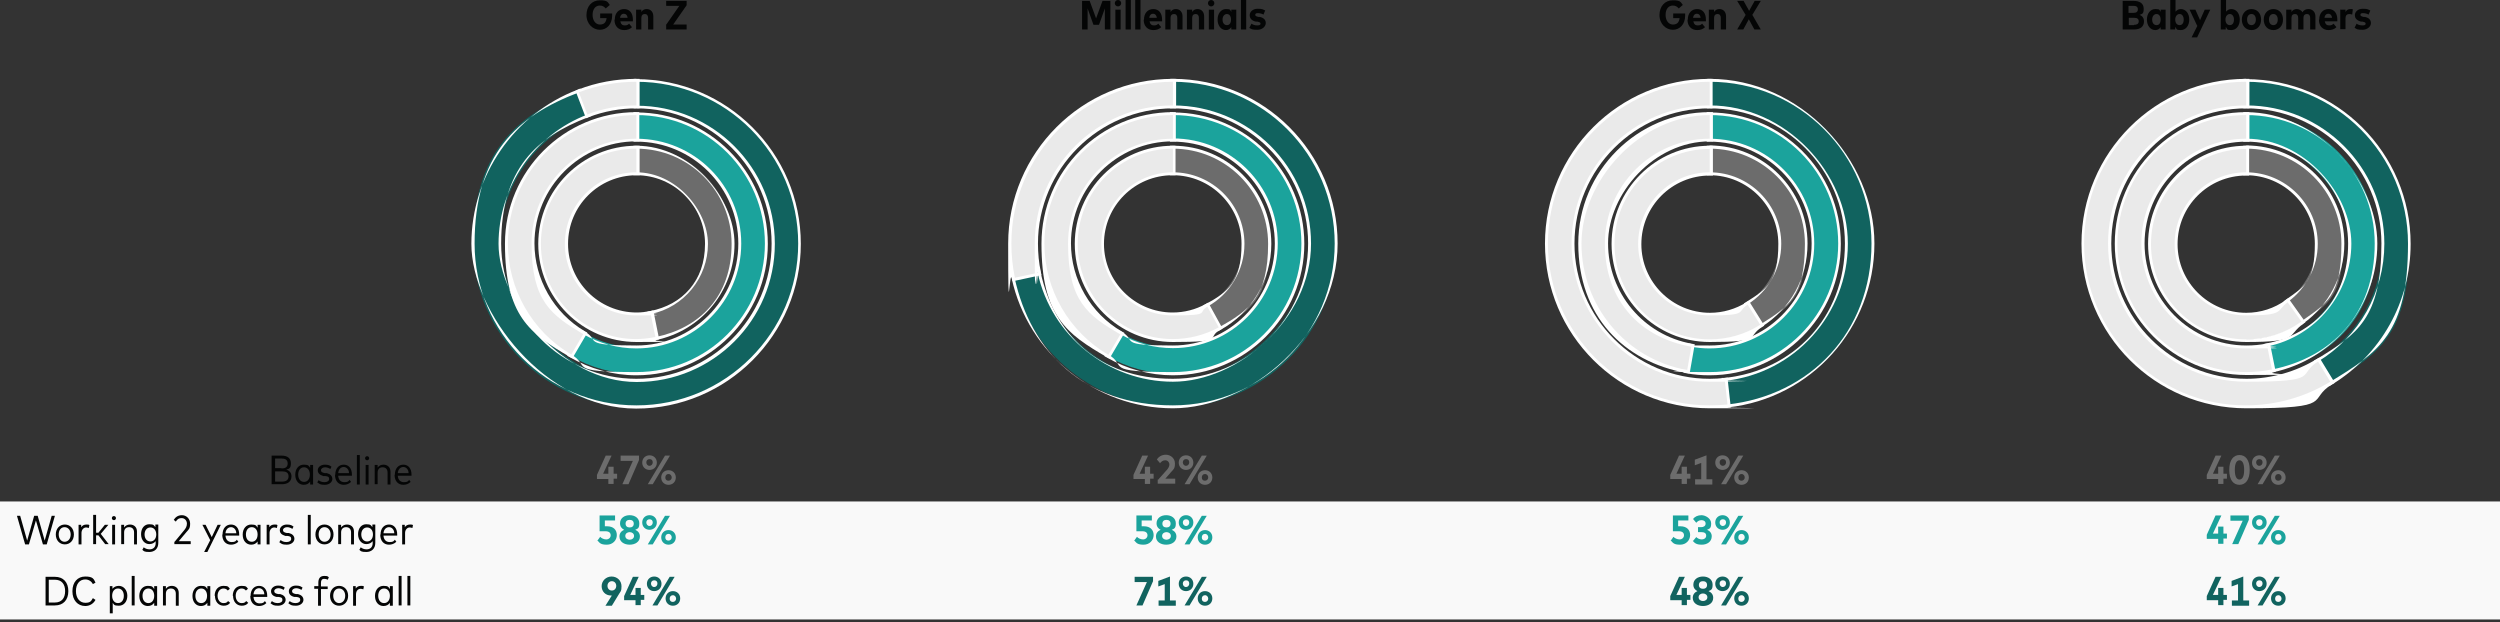 <svg width="856" height="213" viewBox="0 0 856 213" fill="none" xmlns="http://www.w3.org/2000/svg">
<rect x="0" y="0" width="856" height="213" fill="#333333" stroke="none"/>
<g clip-path="url(#clip0_18803_3192)">
<path d="M0 171.7V179.9V191.4V212.1H856V191.4V179.9V171.7H0Z" fill="#F9F9F9"/>
<path d="M200.801 5.2C200.801 2.1 202.701 0.1 205.401 0.1C208.101 0.1 208.001 0.7 208.801 1.7L207.401 2.9C206.901 2.3 206.301 1.9 205.401 1.9C203.901 1.9 202.901 3.1 202.901 5.1C202.901 7.1 204.001 8.4 205.401 8.4C206.801 8.4 207.501 7.7 207.701 6.2H205.501V4.6H209.601V5.3C209.601 8.4 207.701 10.2 205.401 10.2C203.101 10.2 200.801 8.3 200.801 5.1V5.2Z" fill="#040505"/>
<path d="M210.5 6.7C210.5 4.5 211.8 3.1 213.7 3.1C215.6 3.1 216.7 4.5 216.7 6.7C216.7 8.9 216.7 7.1 216.7 7.3H212.4C212.6 8.3 213.1 8.7 213.9 8.7C214.7 8.7 215 8.5 215.4 8.1L216.4 9.3C215.7 10 214.8 10.3 213.7 10.3C211.7 10.3 210.4 8.9 210.4 6.8L210.5 6.7ZM214.9 6.1C214.8 5.2 214.3 4.7 213.6 4.7C212.9 4.7 212.4 5.2 212.3 6.1H214.9Z" fill="#040505"/>
<path d="M217.901 3.3H219.601V4.1C220.001 3.4 220.701 3.1 221.401 3.1C222.801 3.1 223.701 4.1 223.701 5.6V10.1H221.901V6.1C221.901 5.3 221.501 4.8 220.801 4.8C220.101 4.8 219.601 5.2 219.601 6.1V10.1H217.801V3.3H217.901Z" fill="#040505"/>
<path d="M228 8.6L232.6 2H228.1V0.3H235.1V1.8L230.5 8.4H235.1V10.1H228.1V8.6H228Z" fill="#040505"/>
<path d="M370.4 0.3H373.1L375.3 6.3L377.5 0.3H380.2V10.1H378.3V2.9L376.3 8.5H374.4L372.4 2.9V10.1H370.5V0.3H370.4Z" fill="#040505"/>
<path d="M381.701 1.1C381.701 0.5 382.201 0 382.801 0C383.401 0 383.901 0.5 383.901 1.1C383.901 1.7 383.401 2.2 382.801 2.2C382.201 2.2 381.701 1.7 381.701 1.1ZM381.901 3.3H383.701V10.1H381.901V3.3Z" fill="#040505"/>
<path d="M385.4 0H387.2V10.1H385.4V0Z" fill="#040505"/>
<path d="M388.701 0H390.501V10.1H388.701V0Z" fill="#040505"/>
<path d="M391.7 6.7C391.7 4.5 393 3.1 394.9 3.1C396.8 3.1 397.9 4.5 397.9 6.7C397.9 8.9 397.9 7.1 397.9 7.3H393.6C393.8 8.3 394.3 8.7 395.1 8.7C395.9 8.7 396.2 8.5 396.6 8.1L397.6 9.3C396.9 10 396 10.3 394.9 10.3C392.9 10.3 391.6 8.9 391.6 6.8L391.7 6.7ZM396.1 6.1C396 5.2 395.5 4.7 394.8 4.7C394.1 4.7 393.6 5.2 393.5 6.1H396.1Z" fill="#040505"/>
<path d="M399.1 3.3H400.8V4.1C401.2 3.4 401.9 3.1 402.6 3.1C404 3.1 404.9 4.1 404.9 5.6V10.1H403.1V6.1C403.1 5.3 402.7 4.8 402 4.8C401.3 4.8 400.8 5.2 400.8 6.1V10.1H399V3.3H399.1Z" fill="#040505"/>
<path d="M406.5 3.3H408.2V4.1C408.6 3.4 409.3 3.1 410 3.1C411.4 3.1 412.3 4.1 412.3 5.6V10.1H410.5V6.1C410.5 5.3 410.1 4.8 409.4 4.8C408.7 4.8 408.2 5.2 408.2 6.1V10.1H406.4V3.3H406.5Z" fill="#040505"/>
<path d="M413.6 1.1C413.6 0.5 414.1 0 414.7 0C415.3 0 415.8 0.5 415.8 1.1C415.8 1.7 415.3 2.2 414.7 2.2C414.1 2.2 413.6 1.7 413.6 1.1ZM413.9 3.3H415.7V10.1H413.9V3.3Z" fill="#040505"/>
<path d="M416.9 6.7C416.9 4.6 418.1 3.1 419.8 3.1C421.5 3.1 421.2 3.5 421.6 4.1V3.3H423.3V10.1H421.6V9.3C421.2 9.9 420.6 10.3 419.8 10.3C418.1 10.3 416.9 8.8 416.9 6.7ZM420.1 8.6C421 8.6 421.5 7.9 421.5 6.7C421.5 5.5 420.9 4.8 420.1 4.8C419.3 4.8 418.6 5.5 418.6 6.7C418.6 7.9 419.2 8.6 420.1 8.6Z" fill="#040505"/>
<path d="M424.9 0H426.7V10.1H424.9V0Z" fill="#040505"/>
<path d="M427.801 9.5L428.501 8.1C429.001 8.5 429.701 8.7 430.501 8.7C431.301 8.7 431.601 8.5 431.601 8.1C431.601 7.7 431.301 7.6 430.501 7.4H430.001C428.601 7.1 427.901 6.3 427.901 5.2C427.901 4.1 428.901 3 430.601 3C432.301 3 432.301 3.2 433.201 3.6L432.601 5C432.101 4.7 431.401 4.5 430.701 4.5C430.001 4.5 429.801 4.7 429.801 5.1C429.801 5.5 430.201 5.6 430.901 5.8H431.401C432.701 6.1 433.401 6.8 433.401 7.9C433.401 9 432.301 10.2 430.501 10.2C428.701 10.2 428.501 10 427.701 9.5H427.801Z" fill="#040505"/>
<path d="M568.199 5.2C568.199 2.1 570.099 0.1 572.799 0.1C575.499 0.1 575.399 0.7 576.199 1.7L574.799 2.9C574.299 2.3 573.699 1.9 572.799 1.9C571.299 1.9 570.299 3.1 570.299 5.1C570.299 7.1 571.399 8.4 572.799 8.4C574.199 8.4 574.899 7.7 575.099 6.2H572.899V4.6H576.999V5.3C576.999 8.4 575.099 10.2 572.799 10.2C570.499 10.2 568.199 8.3 568.199 5.1V5.2Z" fill="#040505"/>
<path d="M577.899 6.7C577.899 4.5 579.199 3.1 581.099 3.1C582.999 3.1 584.099 4.5 584.099 6.7C584.099 8.9 584.099 7.1 584.099 7.3H579.799C579.999 8.3 580.499 8.7 581.299 8.7C582.099 8.7 582.399 8.5 582.799 8.1L583.799 9.3C583.099 10 582.199 10.3 581.099 10.3C579.099 10.3 577.799 8.9 577.799 6.8L577.899 6.7ZM582.299 6.1C582.199 5.2 581.699 4.7 580.999 4.7C580.299 4.7 579.799 5.2 579.699 6.1H582.299Z" fill="#040505"/>
<path d="M585.2 3.3H586.9V4.1C587.3 3.4 588 3.1 588.7 3.1C590.1 3.1 591 4.1 591 5.6V10.1H589.2V6.1C589.2 5.3 588.8 4.8 588.1 4.8C587.4 4.8 586.9 5.2 586.9 6.1V10.1H585.1V3.3H585.2Z" fill="#040505"/>
<path d="M597.699 5.1L594.799 0.3H596.999L598.899 3.7L600.799 0.3H602.899L599.999 5.1L602.899 10.1H600.699L598.799 6.6L596.899 10.1H594.799L597.699 5.1Z" fill="#040505"/>
<path d="M726.901 0.3H730.501C732.701 0.3 734.001 1.2 734.001 3C734.001 4.8 733.501 4.7 732.601 5.1C733.501 5.4 734.101 6.2 734.101 7.3C734.101 9.1 732.901 10.1 730.601 10.1H726.801V0.3H726.901ZM730.501 4.4C731.401 4.4 732.001 4.1 732.001 3.2C732.001 2.3 731.401 2 730.501 2H728.801V4.4H730.501ZM730.701 8.5C731.601 8.5 732.301 8.2 732.301 7.3C732.301 6.4 731.701 6.1 730.701 6.1H728.901V8.6H730.701V8.5Z" fill="#040505"/>
<path d="M735.102 6.7C735.102 4.6 736.302 3.1 738.002 3.1C739.702 3.1 739.402 3.5 739.802 4.1V3.3H741.502V10.1H739.802V9.3C739.402 9.9 738.802 10.3 738.002 10.3C736.302 10.3 735.102 8.8 735.102 6.7ZM738.402 8.6C739.302 8.6 739.802 7.9 739.802 6.7C739.802 5.5 739.202 4.8 738.402 4.8C737.602 4.8 736.902 5.5 736.902 6.7C736.902 7.9 737.502 8.6 738.402 8.6Z" fill="#040505"/>
<path d="M744.802 9.3V10.1H743.102V0H744.902V4C745.302 3.5 745.902 3.1 746.702 3.1C748.402 3.1 749.602 4.6 749.602 6.7C749.602 8.8 748.402 10.3 746.702 10.3C745.002 10.3 745.302 9.9 744.902 9.3H744.802ZM746.302 8.6C747.202 8.6 747.702 7.9 747.702 6.7C747.702 5.5 747.102 4.8 746.302 4.8C745.502 4.8 744.802 5.5 744.802 6.7C744.802 7.9 745.402 8.6 746.302 8.6Z" fill="#040505"/>
<path d="M752.301 8.8L749.701 3.3H751.701L753.301 6.9L754.901 3.3H756.801L752.301 12.8H750.401L752.401 8.8H752.301Z" fill="#040505"/>
<path d="M762.1 9.3V10.1H760.4V0H762.2V4C762.6 3.5 763.2 3.1 764 3.1C765.7 3.1 766.9 4.6 766.9 6.7C766.9 8.8 765.7 10.3 764 10.3C762.3 10.3 762.6 9.9 762.2 9.3H762.1ZM763.5 8.6C764.4 8.6 764.9 7.9 764.9 6.7C764.9 5.5 764.3 4.8 763.5 4.8C762.7 4.8 762 5.5 762 6.7C762 7.9 762.6 8.6 763.5 8.6Z" fill="#040505"/>
<path d="M767.602 6.7C767.602 4.6 769.002 3.1 770.902 3.1C772.802 3.1 774.202 4.5 774.202 6.7C774.202 8.9 772.802 10.3 770.902 10.3C769.002 10.3 767.602 8.9 767.602 6.7ZM770.902 8.6C771.802 8.6 772.402 7.9 772.402 6.7C772.402 5.5 771.802 4.8 770.902 4.8C770.002 4.8 769.402 5.5 769.402 6.7C769.402 7.9 770.002 8.6 770.902 8.6Z" fill="#040505"/>
<path d="M775.102 6.7C775.102 4.6 776.502 3.1 778.402 3.1C780.302 3.1 781.702 4.5 781.702 6.7C781.702 8.9 780.302 10.3 778.402 10.3C776.502 10.3 775.102 8.9 775.102 6.7ZM778.402 8.6C779.302 8.6 779.902 7.9 779.902 6.7C779.902 5.5 779.302 4.8 778.402 4.8C777.502 4.8 776.902 5.5 776.902 6.7C776.902 7.9 777.502 8.6 778.402 8.6Z" fill="#040505"/>
<path d="M782.901 3.3H784.601V4.1C785.001 3.4 785.701 3.1 786.401 3.1C787.101 3.1 788.001 3.5 788.401 4.2C788.801 3.4 789.601 3.1 790.401 3.1C791.801 3.1 792.801 4.1 792.801 5.6V10.1H791.001V6.1C791.001 5.3 790.601 4.8 789.901 4.8C789.201 4.8 788.701 5.2 788.701 6.1V10.1H786.901V6.1C786.901 5.3 786.501 4.8 785.801 4.8C785.101 4.8 784.601 5.2 784.601 6.1V10.1H782.801V3.3H782.901Z" fill="#040505"/>
<path d="M794.1 6.7C794.1 4.5 795.4 3.1 797.3 3.1C799.2 3.1 800.3 4.5 800.3 6.7C800.3 8.9 800.3 7.1 800.3 7.3H796C796.2 8.3 796.7 8.7 797.5 8.7C798.3 8.7 798.6 8.5 799 8.1L800 9.3C799.3 10 798.4 10.3 797.3 10.3C795.3 10.3 794 8.9 794 6.8L794.1 6.7ZM798.5 6.1C798.4 5.2 797.9 4.7 797.2 4.7C796.5 4.7 796 5.2 795.9 6.1H798.5Z" fill="#040505"/>
<path d="M801.401 3.3H803.101V4.1C803.501 3.4 804.001 3.1 804.801 3.1C805.601 3.1 805.401 3.1 805.601 3.2L805.401 5C805.101 4.9 804.801 4.8 804.401 4.8C803.601 4.8 803.101 5.3 803.101 6.2V10H801.301V3.2L801.401 3.3Z" fill="#040505"/>
<path d="M806.202 9.5L806.902 8.1C807.402 8.5 808.102 8.7 808.902 8.7C809.702 8.7 810.002 8.5 810.002 8.1C810.002 7.7 809.702 7.6 808.902 7.4H808.402C807.002 7 806.302 6.3 806.302 5.2C806.302 4.1 807.302 3 809.002 3C810.702 3 810.702 3.2 811.602 3.6L811.002 5C810.502 4.7 809.802 4.5 809.102 4.5C808.402 4.5 808.202 4.7 808.202 5.1C808.202 5.5 808.602 5.6 809.302 5.8H809.802C811.102 6.1 811.802 6.8 811.802 7.9C811.802 9 810.702 10.2 808.902 10.2C807.102 10.2 806.902 10 806.102 9.4L806.202 9.5Z" fill="#040505"/>
<path d="M93.1 156H96.4C98.3 156 99.6 156.8 99.6 158.6C99.6 160.4 99 160.5 98 160.8C99.1 161.1 99.8 161.9 99.8 163.1C99.8 164.9 98.5 165.8 96.5 165.8H93V156H93.1ZM96.4 160.4C97.6 160.4 98.5 160 98.5 158.7C98.5 157.4 97.6 157 96.4 157H94.2V160.3H96.4V160.4ZM96.6 164.9C97.9 164.9 98.8 164.4 98.8 163.1C98.8 161.8 97.9 161.4 96.6 161.4H94.2V164.9H96.6Z" fill="#040505"/>
<path d="M101.1 162.5C101.1 160.5 102.3 159.1 104 159.1C105.7 159.1 105.7 159.5 106.2 160.2V159.2H107.2V165.9H106.2V164.9C105.7 165.6 105 166 104 166C102.3 166 101.1 164.6 101.1 162.6V162.5ZM104.1 165C105.3 165 106.1 164 106.1 162.5C106.1 161 105.3 160 104.1 160C102.9 160 102.1 161 102.1 162.5C102.1 164 102.9 165 104.1 165Z" fill="#040505"/>
<path d="M108.6 165.2L109.1 164.4C109.5 164.8 110.2 165.1 111.1 165.1C112 165.1 112.7 164.7 112.7 164C112.7 163.3 112.3 163.1 111.4 163H110.7C109.4 162.6 108.8 162 108.8 161C108.8 160 109.8 159.1 111.2 159.1C112.6 159.1 112.9 159.4 113.5 159.8L113.1 160.6C112.7 160.3 112 160 111.3 160C110.6 160 109.9 160.4 109.9 161C109.9 161.6 110.3 161.8 111.2 162H111.9C113.1 162.3 113.8 163 113.8 164C113.8 165 112.8 166 111.2 166C109.6 166 109.4 165.7 108.7 165.2H108.6Z" fill="#040505"/>
<path d="M114.799 162.5C114.799 160.4 115.999 159.1 117.699 159.1C119.399 159.1 120.499 160.4 120.499 162.5C120.499 164.6 120.499 162.8 120.499 162.9H115.799C115.899 164.3 116.699 165.1 117.899 165.1C119.099 165.1 119.299 164.8 119.699 164.3L120.199 165C119.499 165.7 118.599 166 117.699 166C115.899 166 114.699 164.7 114.699 162.6L114.799 162.5ZM119.499 162C119.499 160.8 118.699 159.9 117.699 159.9C116.699 159.9 115.899 160.7 115.799 162H119.499Z" fill="#040505"/>
<path d="M122.199 155.8H123.199V165.9H122.199V155.8Z" fill="#040505"/>
<path d="M125 156.9C125 156.5 125.3 156.2 125.7 156.2C126.1 156.2 126.4 156.5 126.4 156.9C126.4 157.3 126.1 157.6 125.7 157.6C125.3 157.6 125 157.3 125 156.9ZM125.2 159.2H126.2V165.9H125.2V159.2Z" fill="#040505"/>
<path d="M128.301 159.2H129.301V160.1C129.801 159.4 130.501 159.1 131.301 159.1C132.701 159.1 133.701 160 133.701 161.5V165.9H132.701V161.8C132.701 160.7 132.101 160 131.001 160C129.901 160 129.301 160.7 129.301 161.8V165.8H128.301V159.1V159.2Z" fill="#040505"/>
<path d="M135.2 162.5C135.2 160.4 136.4 159.1 138.1 159.1C139.8 159.1 140.9 160.4 140.9 162.5C140.9 164.6 140.9 162.8 140.9 162.9H136.2C136.3 164.3 137.1 165.1 138.3 165.1C139.5 165.1 139.7 164.8 140.1 164.3L140.6 165C139.9 165.7 139 166 138.1 166C136.3 166 135.1 164.7 135.1 162.6L135.2 162.5ZM139.9 162C139.9 160.8 139.1 159.9 138.1 159.9C137.1 159.9 136.3 160.7 136.2 162H139.9Z" fill="#040505"/>
<path d="M5.801 176.6H6.901L9.301 185.1L11.701 176.6H12.901L15.301 185.1L17.701 176.6H18.801L16.001 186.4H14.701L12.301 178.2L9.901 186.4H8.601L5.801 176.6Z" fill="#040505"/>
<path d="M19.102 183C19.102 181 20.402 179.6 22.202 179.6C24.002 179.6 25.302 181 25.302 183C25.302 185 24.002 186.4 22.202 186.4C20.402 186.4 19.102 185 19.102 183ZM22.102 185.5C23.302 185.5 24.202 184.5 24.202 183C24.202 181.5 23.302 180.5 22.102 180.5C20.902 180.5 20.102 181.5 20.102 183C20.102 184.5 21.002 185.5 22.102 185.5Z" fill="#040505"/>
<path d="M26.801 179.7H27.801V180.5C28.201 179.9 28.801 179.6 29.601 179.6C30.401 179.6 30.301 179.6 30.601 179.8L30.401 180.8C30.101 180.7 29.801 180.6 29.501 180.6C28.601 180.6 27.901 181.4 27.901 182.5V186.4H26.901V179.7H26.801Z" fill="#040505"/>
<path d="M31.9 176.3H32.9V182.4H33.7L35.9 179.7H37.1L34.5 182.8L37.2 186.3H36L33.7 183.3H32.9V186.3H31.9V176.2V176.3Z" fill="#040505"/>
<path d="M38.301 177.4C38.301 177 38.601 176.7 39.001 176.7C39.401 176.7 39.701 177 39.701 177.4C39.701 177.8 39.401 178.1 39.001 178.1C38.601 178.1 38.301 177.8 38.301 177.4ZM38.401 179.7H39.401V186.4H38.401V179.7Z" fill="#040505"/>
<path d="M41.5 179.7H42.5V180.6C43 179.9 43.7 179.6 44.5 179.6C45.9 179.6 46.9 180.5 46.9 182V186.4H45.9V182.3C45.9 181.2 45.3 180.5 44.2 180.5C43.1 180.5 42.5 181.2 42.5 182.3V186.3H41.5V179.6V179.7Z" fill="#040505"/>
<path d="M48.801 188.2L49.201 187.4C49.701 187.8 50.401 188.1 51.201 188.1C52.401 188.1 53.301 187.4 53.301 186V185.3C52.801 185.9 52.101 186.3 51.101 186.3C49.601 186.3 48.301 185 48.301 182.9C48.301 180.8 49.501 179.5 51.101 179.5C52.701 179.5 52.701 179.9 53.201 180.5V179.6H54.201V185.9C54.201 187.9 52.901 189 51.101 189C49.301 189 49.201 188.7 48.601 188.1L48.801 188.2ZM51.501 185.4C52.701 185.4 53.501 184.4 53.501 183C53.501 181.6 52.701 180.6 51.501 180.6C50.301 180.6 49.501 181.6 49.501 183C49.501 184.4 50.301 185.4 51.501 185.4Z" fill="#040505"/>
<path d="M59.8 185.5L63.1 181.5C63.6 180.9 64 180.2 64 179.3C64 178.4 63.4 177.4 62.2 177.4C61 177.4 60.6 178 60.2 178.6L59.5 178C60 177.2 60.8 176.4 62.3 176.4C63.8 176.4 65.1 177.6 65.1 179.3C65.1 181 64.6 181.3 63.9 182.1L61.2 185.3H65.3V186.3H59.7V185.5H59.8Z" fill="#040505"/>
<path d="M72.001 185L69.301 179.7H70.401L72.501 183.9L74.501 179.7H75.601L71.001 189H69.901L72.001 184.9V185Z" fill="#040505"/>
<path d="M76.202 183C76.202 180.9 77.402 179.6 79.102 179.6C80.802 179.6 81.902 180.9 81.902 183C81.902 185.1 81.902 183.3 81.902 183.4H77.202C77.302 184.8 78.102 185.6 79.302 185.6C80.502 185.6 80.702 185.3 81.102 184.8L81.602 185.5C80.902 186.2 80.002 186.5 79.102 186.5C77.302 186.5 76.102 185.2 76.102 183.1L76.202 183ZM80.902 182.6C80.902 181.4 80.102 180.5 79.102 180.5C78.102 180.5 77.302 181.3 77.202 182.6H80.902Z" fill="#040505"/>
<path d="M83.102 183C83.102 181 84.302 179.6 86.002 179.6C87.702 179.6 87.702 180 88.202 180.7V179.7H89.202V186.4H88.202V185.4C87.702 186.1 87.002 186.5 86.002 186.5C84.302 186.5 83.102 185.1 83.102 183.1V183ZM86.202 185.5C87.402 185.5 88.202 184.5 88.202 183C88.202 181.5 87.402 180.5 86.202 180.5C85.002 180.5 84.202 181.5 84.202 183C84.202 184.5 85.002 185.5 86.202 185.5Z" fill="#040505"/>
<path d="M91.201 179.7H92.201V180.5C92.601 179.9 93.201 179.6 94.001 179.6C94.801 179.6 94.701 179.6 95.001 179.8L94.801 180.8C94.501 180.7 94.201 180.6 93.901 180.6C93.001 180.6 92.301 181.4 92.301 182.5V186.4H91.301V179.7H91.201Z" fill="#040505"/>
<path d="M95.602 185.7L96.102 184.9C96.502 185.3 97.202 185.6 98.102 185.6C99.002 185.6 99.702 185.2 99.702 184.5C99.702 183.8 99.302 183.6 98.402 183.5H97.702C96.402 183.1 95.802 182.5 95.802 181.5C95.802 180.5 96.802 179.6 98.202 179.6C99.602 179.6 99.902 179.9 100.502 180.3L100.102 181.1C99.702 180.8 99.002 180.5 98.302 180.5C97.602 180.5 96.902 180.9 96.902 181.5C96.902 182.1 97.302 182.3 98.202 182.5H98.902C100.102 182.8 100.802 183.5 100.802 184.5C100.802 185.5 99.802 186.5 98.202 186.5C96.602 186.5 96.402 186.2 95.702 185.7H95.602Z" fill="#040505"/>
<path d="M105.4 176.3H106.4V186.4H105.4V176.3Z" fill="#040505"/>
<path d="M108 183C108 181 109.3 179.6 111.1 179.6C112.9 179.6 114.2 181 114.2 183C114.2 185 112.9 186.4 111.1 186.4C109.3 186.4 108 185 108 183ZM111.1 185.5C112.3 185.5 113.2 184.5 113.2 183C113.2 181.5 112.3 180.5 111.1 180.5C109.9 180.5 109.1 181.5 109.1 183C109.1 184.5 110 185.5 111.1 185.5Z" fill="#040505"/>
<path d="M115.801 179.7H116.801V180.6C117.301 179.9 118.001 179.6 118.801 179.6C120.201 179.6 121.201 180.5 121.201 182V186.4H120.201V182.3C120.201 181.2 119.601 180.5 118.501 180.5C117.401 180.5 116.801 181.2 116.801 182.3V186.3H115.801V179.6V179.7Z" fill="#040505"/>
<path d="M123.102 188.2L123.502 187.4C124.002 187.8 124.702 188.1 125.502 188.1C126.702 188.1 127.602 187.4 127.602 186V185.3C127.102 185.9 126.402 186.3 125.402 186.3C123.902 186.3 122.602 185 122.602 182.9C122.602 180.8 123.802 179.5 125.402 179.5C127.002 179.5 127.002 179.9 127.502 180.5V179.6H128.502V185.9C128.502 187.9 127.202 189 125.402 189C123.602 189 123.502 188.7 122.902 188.1L123.102 188.2ZM125.702 185.4C126.902 185.4 127.702 184.4 127.702 183C127.702 181.6 126.902 180.6 125.702 180.6C124.502 180.6 123.702 181.6 123.702 183C123.702 184.4 124.502 185.4 125.702 185.4Z" fill="#040505"/>
<path d="M130.301 183C130.301 180.9 131.501 179.6 133.201 179.6C134.901 179.6 136.001 180.9 136.001 183C136.001 185.1 136.001 183.3 136.001 183.4H131.301C131.401 184.8 132.201 185.6 133.401 185.6C134.601 185.6 134.801 185.3 135.201 184.8L135.701 185.5C135.001 186.2 134.101 186.5 133.201 186.5C131.401 186.5 130.201 185.2 130.201 183.1L130.301 183ZM135.001 182.6C135.001 181.4 134.201 180.5 133.201 180.5C132.201 180.5 131.401 181.3 131.301 182.6H135.001Z" fill="#040505"/>
<path d="M137.602 179.7H138.602V180.5C139.002 179.9 139.602 179.6 140.402 179.6C141.202 179.6 141.102 179.6 141.402 179.8L141.202 180.8C140.902 180.7 140.602 180.6 140.302 180.6C139.402 180.6 138.702 181.4 138.702 182.5V186.4H137.702V179.7H137.602Z" fill="#040505"/>
<path d="M15.6 197.5H18.8C21.7 197.5 23.4 199.4 23.4 202.4C23.4 205.4 21.7 207.3 18.8 207.3H15.6V197.5ZM18.8 206.3C21.1 206.3 22.3 204.8 22.3 202.4C22.3 200 21.1 198.5 18.8 198.5H16.7V206.3H18.8Z" fill="#040505"/>
<path d="M24.799 202.4C24.799 199.3 26.599 197.4 29.199 197.4C31.799 197.4 32.099 198.2 32.699 199.5L31.799 200C31.299 199 30.299 198.4 29.199 198.4C27.299 198.4 25.999 199.9 25.999 202.4C25.999 204.9 27.399 206.4 29.199 206.4C30.999 206.4 31.199 205.8 31.799 204.8L32.699 205.4C31.999 206.7 30.699 207.5 29.199 207.5C26.599 207.5 24.799 205.5 24.799 202.5V202.4Z" fill="#040505"/>
<path d="M37.5 200.7H38.5V201.6C39 201 39.7 200.6 40.7 200.6C42.3 200.6 43.6 202 43.6 204C43.6 206 42.4 207.4 40.7 207.4C39 207.4 39 207 38.6 206.4V210H37.6V200.7H37.5ZM40.4 206.5C41.6 206.5 42.4 205.5 42.4 204C42.4 202.5 41.6 201.5 40.4 201.5C39.2 201.5 38.4 202.5 38.4 204C38.4 205.5 39.2 206.5 40.4 206.5Z" fill="#040505"/>
<path d="M45.1 197.2H46.1V207.3H45.1V197.2Z" fill="#040505"/>
<path d="M47.699 204C47.699 202 48.899 200.6 50.599 200.6C52.299 200.6 52.299 201 52.799 201.7V200.7H53.799V207.4H52.799V206.4C52.299 207.1 51.599 207.5 50.599 207.5C48.899 207.5 47.699 206.1 47.699 204.1V204ZM50.799 206.5C51.999 206.5 52.799 205.5 52.799 204C52.799 202.5 51.999 201.5 50.799 201.5C49.599 201.5 48.799 202.5 48.799 204C48.799 205.5 49.599 206.5 50.799 206.5Z" fill="#040505"/>
<path d="M55.799 200.7H56.799V201.6C57.299 200.9 57.999 200.6 58.799 200.6C60.199 200.6 61.199 201.5 61.199 203V207.4H60.199V203.3C60.199 202.2 59.599 201.5 58.499 201.5C57.399 201.5 56.799 202.2 56.799 203.3V207.3H55.799V200.6V200.7Z" fill="#040505"/>
<path d="M65.9 204C65.9 202 67.1 200.6 68.8 200.6C70.5 200.6 70.5 201 71 201.7V200.7H72V207.4H71V206.4C70.5 207.1 69.8 207.5 68.8 207.5C67.1 207.5 65.9 206.1 65.9 204.1V204ZM68.9 206.5C70.1 206.5 70.9 205.5 70.9 204C70.9 202.5 70.1 201.5 68.9 201.5C67.7 201.5 66.9 202.5 66.9 204C66.9 205.5 67.7 206.5 68.9 206.5Z" fill="#040505"/>
<path d="M73.5 204C73.5 202 74.7 200.6 76.5 200.6C78.3 200.6 78.2 201 78.7 201.6L78 202.2C77.6 201.7 77.1 201.5 76.5 201.5C75.4 201.5 74.5 202.5 74.5 204C74.5 205.5 75.4 206.5 76.5 206.5C77.6 206.5 77.7 206.2 78.1 205.8L78.8 206.4C78.3 207.1 77.5 207.4 76.6 207.4C74.8 207.4 73.6 206 73.6 204H73.5Z" fill="#040505"/>
<path d="M79.699 204C79.699 202 80.899 200.6 82.699 200.6C84.499 200.6 84.399 201 84.899 201.6L84.199 202.2C83.799 201.7 83.299 201.5 82.699 201.5C81.599 201.5 80.699 202.5 80.699 204C80.699 205.5 81.599 206.5 82.699 206.5C83.799 206.5 83.899 206.2 84.299 205.8L84.999 206.4C84.499 207.1 83.699 207.4 82.799 207.4C80.999 207.4 79.799 206 79.799 204H79.699Z" fill="#040505"/>
<path d="M85.799 204C85.799 201.9 86.999 200.6 88.699 200.6C90.399 200.6 91.499 201.9 91.499 204C91.499 206.1 91.499 204.3 91.499 204.4H86.799C86.899 205.8 87.699 206.6 88.899 206.6C90.099 206.6 90.299 206.3 90.699 205.8L91.199 206.5C90.499 207.2 89.599 207.5 88.699 207.5C86.899 207.5 85.699 206.2 85.699 204.1L85.799 204ZM90.499 203.5C90.499 202.3 89.699 201.4 88.699 201.4C87.699 201.4 86.899 202.2 86.799 203.5H90.499Z" fill="#040505"/>
<path d="M92.6 206.6L93.1 205.8C93.5 206.2 94.2 206.5 95.1 206.5C96 206.5 96.7 206.1 96.7 205.4C96.7 204.7 96.3 204.5 95.4 204.4H94.7C93.4 204.1 92.8 203.4 92.8 202.4C92.8 201.4 93.8 200.5 95.2 200.5C96.6 200.5 96.9 200.8 97.5 201.2L97.1 202C96.7 201.7 96 201.4 95.3 201.4C94.6 201.4 93.9 201.8 93.9 202.4C93.9 203 94.3 203.2 95.2 203.4H95.9C97.1 203.7 97.8 204.4 97.8 205.4C97.8 206.4 96.8 207.4 95.2 207.4C93.6 207.4 93.4 207.1 92.7 206.6H92.6Z" fill="#040505"/>
<path d="M98.699 206.6L99.199 205.8C99.599 206.2 100.299 206.5 101.199 206.5C102.099 206.5 102.799 206.1 102.799 205.4C102.799 204.7 102.399 204.5 101.499 204.4H100.799C99.499 204.1 98.899 203.4 98.899 202.4C98.899 201.4 99.899 200.5 101.299 200.5C102.699 200.5 102.999 200.8 103.599 201.2L103.199 202C102.799 201.7 102.099 201.4 101.399 201.4C100.699 201.4 99.999 201.8 99.999 202.4C99.999 203 100.399 203.2 101.299 203.4H101.999C103.199 203.7 103.899 204.4 103.899 205.4C103.899 206.4 102.899 207.4 101.299 207.4C99.699 207.4 99.499 207.1 98.799 206.6H98.699Z" fill="#040505"/>
<path d="M109 201.6H107.6V200.7H109V199.5C109 198.1 109.6 197.2 111 197.2C112.4 197.2 112.2 197.4 112.6 197.7L112.2 198.5C111.9 198.3 111.5 198.2 111 198.2C110.2 198.2 109.9 198.7 109.9 199.6V200.8H112.2V201.7H109.9V207.4H108.9V201.7L109 201.6Z" fill="#040505"/>
<path d="M113 204C113 202 114.3 200.6 116.1 200.6C117.9 200.6 119.2 202 119.2 204C119.2 206 117.9 207.4 116.1 207.4C114.3 207.4 113 206 113 204ZM116.1 206.5C117.3 206.5 118.2 205.5 118.2 204C118.2 202.5 117.3 201.5 116.1 201.5C114.9 201.5 114.1 202.5 114.1 204C114.1 205.5 115 206.5 116.1 206.5Z" fill="#040505"/>
<path d="M120.799 200.7H121.799V201.5C122.199 200.9 122.799 200.6 123.599 200.6C124.399 200.6 124.299 200.6 124.599 200.8L124.399 201.8C124.099 201.7 123.799 201.6 123.499 201.6C122.599 201.6 121.899 202.3 121.899 203.5V207.4H120.899V200.7H120.799Z" fill="#040505"/>
<path d="M128.4 204C128.4 202 129.6 200.6 131.3 200.6C133 200.6 133 201 133.5 201.7V200.7H134.5V207.4H133.5V206.4C133 207.1 132.3 207.5 131.3 207.5C129.6 207.5 128.4 206.1 128.4 204.1V204ZM131.5 206.5C132.7 206.5 133.5 205.5 133.5 204C133.5 202.5 132.7 201.5 131.5 201.5C130.3 201.5 129.5 202.5 129.5 204C129.5 205.5 130.3 206.5 131.5 206.5Z" fill="#040505"/>
<path d="M136.5 197.2H137.5V207.3H136.5V197.2Z" fill="#040505"/>
<path d="M139.5 197.2H140.5V207.3H139.5V197.2Z" fill="#040505"/>
<path d="M392.1 164H388.1V162.6L391.1 156H393.1L390.2 162.2H392V159.8H393.8V162.2H395V163.9H393.8V165.7H392V163.9L392.1 164Z" fill="#6C6C6C"/>
<path d="M396.5 164.3L399.7 160.7C400.1 160.2 400.4 159.6 400.4 159C400.4 158.4 399.9 157.6 399 157.6C398.1 157.6 397.6 158.1 397.2 158.6L396.1 157.3C396.7 156.5 397.6 155.7 399.2 155.7C400.8 155.7 402.3 156.9 402.3 158.7C402.3 160.5 401.8 160.7 401 161.6L399 163.9H402.4V165.6H396.4V164.1L396.5 164.3Z" fill="#6C6C6C"/>
<path d="M403.6 158.4C403.6 156.9 404.7 155.9 406.1 155.9C407.5 155.9 408.6 156.9 408.6 158.4C408.6 159.9 407.5 160.9 406.1 160.9C404.7 160.9 403.6 159.9 403.6 158.4ZM406.1 159.5C406.7 159.5 407.2 159 407.2 158.3C407.2 157.6 406.8 157.2 406.1 157.2C405.4 157.2 405 157.7 405 158.3C405 158.9 405.4 159.5 406.1 159.5ZM411.5 156H413.2L407.3 165.8H405.6L411.5 156ZM412.6 161C414 161 415.1 162 415.1 163.5C415.1 165 414 166 412.6 166C411.2 166 410.1 165 410.1 163.5C410.1 162 411.2 161 412.6 161ZM412.6 164.6C413.2 164.6 413.7 164.1 413.7 163.5C413.7 162.9 413.3 162.3 412.6 162.3C411.9 162.3 411.5 162.8 411.5 163.5C411.5 164.2 411.9 164.6 412.6 164.6Z" fill="#6C6C6C"/>
<path d="M388.301 185.2L389.301 183.8C389.701 184.3 390.601 184.7 391.401 184.7C392.201 184.7 392.901 184.1 392.901 183.3C392.901 182.5 392.401 181.9 391.101 181.9H389.101V176.5H394.401V178.2H390.901V180.2H391.701C393.801 180.2 395.001 181.4 395.001 183.2C395.001 185 393.601 186.5 391.601 186.5C389.601 186.5 389.201 186 388.501 185.2H388.301Z" fill="#1BA39C"/>
<path d="M395.801 183.7C395.801 182.5 396.501 181.8 397.401 181.4C396.601 181 396.001 180.3 396.001 179.2C396.001 177.4 397.501 176.4 399.301 176.4C401.101 176.4 402.601 177.4 402.601 179.2C402.601 181 402.001 181 401.201 181.4C402.101 181.8 402.801 182.5 402.801 183.7C402.801 185.5 401.201 186.5 399.301 186.5C397.401 186.5 395.801 185.5 395.801 183.7ZM399.401 184.8C400.201 184.8 400.901 184.3 400.901 183.5C400.901 182.7 400.201 182.2 399.401 182.2C398.601 182.2 397.901 182.7 397.901 183.5C397.901 184.3 398.601 184.8 399.401 184.8ZM399.401 180.6C400.201 180.6 400.801 180.2 400.801 179.3C400.801 178.4 400.201 178 399.401 178C398.601 178 398.001 178.4 398.001 179.3C398.001 180.2 398.601 180.6 399.401 180.6Z" fill="#1BA39C"/>
<path d="M403.602 178.9C403.602 177.4 404.702 176.4 406.102 176.4C407.502 176.4 408.602 177.4 408.602 178.9C408.602 180.4 407.502 181.4 406.102 181.4C404.702 181.4 403.602 180.4 403.602 178.9ZM406.102 180.1C406.702 180.1 407.202 179.6 407.202 178.9C407.202 178.2 406.802 177.8 406.102 177.8C405.402 177.8 405.002 178.3 405.002 178.9C405.002 179.5 405.402 180.1 406.102 180.1ZM411.502 176.6H413.202L407.302 186.4H405.602L411.502 176.6ZM412.602 181.5C414.002 181.5 415.102 182.5 415.102 184C415.102 185.5 414.002 186.5 412.602 186.5C411.202 186.5 410.102 185.5 410.102 184C410.102 182.5 411.202 181.5 412.602 181.5ZM412.602 185.1C413.202 185.1 413.702 184.6 413.702 184C413.702 183.4 413.302 182.8 412.602 182.8C411.902 182.8 411.502 183.3 411.502 184C411.502 184.7 411.902 185.1 412.602 185.1Z" fill="#1BA39C"/>
<path d="M392.6 199.3H388.5V197.5H394.8V199L391.2 207.3H389.1L392.7 199.3H392.6Z" fill="#11635F"/>
<path d="M396.7 205.6H398.8V200L396.6 200.8V198.9L400.6 197.4V205.6H402.6V207.4H396.7V205.6Z" fill="#11635F"/>
<path d="M403.6 199.9C403.6 198.4 404.7 197.4 406.1 197.4C407.5 197.4 408.6 198.4 408.6 199.9C408.6 201.4 407.5 202.4 406.1 202.4C404.7 202.4 403.6 201.4 403.6 199.9ZM406.1 201C406.7 201 407.2 200.5 407.2 199.8C407.2 199.1 406.8 198.7 406.1 198.7C405.4 198.7 405 199.2 405 199.8C405 200.4 405.4 201 406.1 201ZM411.5 197.5H413.2L407.3 207.3H405.6L411.5 197.5ZM412.6 202.4C414 202.4 415.1 203.4 415.1 204.9C415.1 206.4 414 207.4 412.6 207.4C411.2 207.4 410.1 206.4 410.1 204.9C410.1 203.4 411.2 202.4 412.6 202.4ZM412.6 206.1C413.2 206.1 413.7 205.6 413.7 205C413.7 204.4 413.3 203.8 412.6 203.8C411.9 203.8 411.5 204.3 411.5 205C411.5 205.7 411.9 206.1 412.6 206.1Z" fill="#11635F"/>
<path d="M575.9 164H571.9V162.6L574.9 156H576.9L574 162.2H575.8V159.8H577.6V162.2H578.8V163.9H577.6V165.7H575.8V163.9L575.9 164Z" fill="#6C6C6C"/>
<path d="M580.401 164.1H582.501V158.5L580.301 159.3V157.4L584.301 155.9V164.1H586.301V165.9H580.401V164.1Z" fill="#6C6C6C"/>
<path d="M587.301 158.4C587.301 156.9 588.401 155.9 589.801 155.9C591.201 155.9 592.301 156.9 592.301 158.4C592.301 159.9 591.201 160.9 589.801 160.9C588.401 160.9 587.301 159.9 587.301 158.4ZM589.901 159.5C590.501 159.5 591.001 159 591.001 158.3C591.001 157.6 590.601 157.2 589.901 157.2C589.201 157.2 588.801 157.7 588.801 158.3C588.801 158.9 589.201 159.5 589.901 159.5ZM595.201 156H596.901L591.001 165.8H589.301L595.201 156ZM596.301 161C597.701 161 598.801 162 598.801 163.5C598.801 165 597.701 166 596.301 166C594.901 166 593.801 165 593.801 163.5C593.801 162 594.901 161 596.301 161ZM596.301 164.6C596.901 164.6 597.401 164.1 597.401 163.5C597.401 162.9 597.001 162.3 596.301 162.3C595.601 162.3 595.201 162.8 595.201 163.5C595.201 164.2 595.601 164.6 596.301 164.6Z" fill="#6C6C6C"/>
<path d="M572 185.2L573 183.8C573.4 184.3 574.3 184.7 575.1 184.7C575.9 184.7 576.6 184.1 576.6 183.3C576.6 182.5 576.1 181.9 574.8 181.9H572.8V176.5H578.1V178.2H574.6V180.2H575.4C577.5 180.2 578.7 181.4 578.7 183.2C578.7 185 577.3 186.5 575.3 186.5C573.3 186.5 572.9 186 572.2 185.2H572Z" fill="#1BA39C"/>
<path d="M579.7 185.2L580.8 183.9C581.3 184.4 582 184.7 582.7 184.7C583.4 184.7 584.2 184.3 584.2 183.4C584.2 182.5 583.5 182.2 582.5 182.2H581.4V180.5H582.5C583.3 180.5 584 180.1 584 179.3C584 178.5 583.4 178.1 582.6 178.1C581.8 178.1 581.2 178.5 580.8 179L579.7 177.7C580.3 176.9 581.3 176.4 582.6 176.4C583.9 176.4 585.9 177.5 585.9 179.2C585.9 180.9 585.4 181 584.5 181.4C585.5 181.8 586.1 182.6 586.1 183.6C586.1 185.5 584.5 186.5 582.7 186.5C580.9 186.5 580.3 186 579.6 185.2H579.7Z" fill="#1BA39C"/>
<path d="M587.301 178.9C587.301 177.4 588.401 176.4 589.801 176.4C591.201 176.4 592.301 177.4 592.301 178.9C592.301 180.4 591.201 181.4 589.801 181.4C588.401 181.4 587.301 180.4 587.301 178.9ZM589.901 180.1C590.501 180.1 591.001 179.6 591.001 178.9C591.001 178.2 590.601 177.8 589.901 177.8C589.201 177.8 588.801 178.3 588.801 178.9C588.801 179.5 589.201 180.1 589.901 180.1ZM595.201 176.6H596.901L591.001 186.4H589.301L595.201 176.6ZM596.301 181.5C597.701 181.5 598.801 182.5 598.801 184C598.801 185.5 597.701 186.5 596.301 186.5C594.901 186.5 593.801 185.5 593.801 184C593.801 182.5 594.901 181.5 596.301 181.5ZM596.301 185.1C596.901 185.1 597.401 184.6 597.401 184C597.401 183.4 597.001 182.8 596.301 182.8C595.601 182.8 595.201 183.3 595.201 184C595.201 184.7 595.601 185.1 596.301 185.1Z" fill="#1BA39C"/>
<path d="M575.9 205.5H571.9V204.1L574.9 197.5H576.9L574 203.7H575.8V201.3H577.6V203.7H578.8V205.4H577.6V207.2H575.8V205.4L575.9 205.5Z" fill="#11635F"/>
<path d="M579.6 204.7C579.6 203.5 580.3 202.8 581.2 202.4C580.4 202 579.8 201.3 579.8 200.2C579.8 198.4 581.3 197.4 583.1 197.4C584.9 197.4 586.4 198.4 586.4 200.2C586.4 202 585.8 202 585 202.4C585.9 202.8 586.6 203.5 586.6 204.7C586.6 206.5 585 207.5 583.1 207.5C581.2 207.5 579.6 206.5 579.6 204.7ZM583.1 205.8C583.9 205.8 584.6 205.3 584.6 204.5C584.6 203.7 583.9 203.2 583.1 203.2C582.3 203.2 581.6 203.7 581.6 204.5C581.6 205.3 582.3 205.8 583.1 205.8ZM583.1 201.6C583.9 201.6 584.5 201.2 584.5 200.3C584.5 199.4 583.9 199 583.1 199C582.3 199 581.7 199.4 581.7 200.3C581.7 201.2 582.3 201.6 583.1 201.6Z" fill="#11635F"/>
<path d="M587.301 199.9C587.301 198.4 588.401 197.4 589.801 197.4C591.201 197.4 592.301 198.4 592.301 199.9C592.301 201.4 591.201 202.4 589.801 202.4C588.401 202.4 587.301 201.4 587.301 199.9ZM589.901 201C590.501 201 591.001 200.5 591.001 199.8C591.001 199.1 590.601 198.7 589.901 198.7C589.201 198.7 588.801 199.2 588.801 199.8C588.801 200.4 589.201 201 589.901 201ZM595.201 197.5H596.901L591.001 207.3H589.301L595.201 197.5ZM596.301 202.4C597.701 202.4 598.801 203.4 598.801 204.9C598.801 206.4 597.701 207.4 596.301 207.4C594.901 207.4 593.801 206.4 593.801 204.9C593.801 203.4 594.901 202.4 596.301 202.4ZM596.301 206.1C596.901 206.1 597.401 205.6 597.401 205C597.401 204.4 597.001 203.8 596.301 203.8C595.601 203.8 595.201 204.3 595.201 205C595.201 205.7 595.601 206.1 596.301 206.1Z" fill="#11635F"/>
<path d="M759.6 164H755.6V162.6L758.6 156H760.6L757.7 162.2H759.5V159.8H761.3V162.2H762.5V163.9H761.3V165.7H759.5V163.9L759.6 164Z" fill="#6C6C6C"/>
<path d="M763.299 160.9C763.299 157.4 764.799 155.8 766.799 155.8C768.799 155.8 770.299 157.4 770.299 160.9C770.299 164.4 768.799 166 766.799 166C764.799 166 763.299 164.5 763.299 160.9ZM766.799 164.2C767.699 164.2 768.399 163.3 768.399 160.9C768.399 158.5 767.699 157.6 766.799 157.6C765.899 157.6 765.199 158.5 765.199 160.9C765.199 163.3 765.899 164.2 766.799 164.2Z" fill="#6C6C6C"/>
<path d="M771.1 158.4C771.1 156.9 772.2 155.9 773.6 155.9C775 155.9 776.1 156.9 776.1 158.4C776.1 159.9 775 160.9 773.6 160.9C772.2 160.9 771.1 159.9 771.1 158.4ZM773.6 159.5C774.2 159.5 774.7 159 774.7 158.3C774.7 157.6 774.3 157.2 773.6 157.2C772.9 157.2 772.5 157.7 772.5 158.3C772.5 158.9 772.9 159.5 773.6 159.5ZM778.9 156H780.6L774.7 165.8H773L778.9 156ZM780.1 161C781.5 161 782.6 162 782.6 163.5C782.6 165 781.5 166 780.1 166C778.7 166 777.6 165 777.6 163.5C777.6 162 778.7 161 780.1 161ZM780.1 164.6C780.7 164.6 781.2 164.1 781.2 163.5C781.2 162.9 780.8 162.3 780.1 162.3C779.4 162.3 779 162.8 779 163.5C779 164.2 779.4 164.6 780.1 164.6Z" fill="#6C6C6C"/>
<path d="M759.6 184.5H755.6V183.1L758.6 176.5H760.6L757.7 182.7H759.5V180.3H761.3V182.7H762.5V184.4H761.3V186.2H759.5V184.4L759.6 184.5Z" fill="#1BA39C"/>
<path d="M767.799 178.3H763.699V176.5H769.999V178L766.399 186.3H764.299L767.899 178.3H767.799Z" fill="#1BA39C"/>
<path d="M771.1 178.9C771.1 177.4 772.2 176.4 773.6 176.4C775 176.4 776.1 177.4 776.1 178.9C776.1 180.4 775 181.4 773.6 181.4C772.2 181.4 771.1 180.4 771.1 178.9ZM773.6 180.1C774.2 180.1 774.7 179.6 774.7 178.9C774.7 178.2 774.3 177.8 773.6 177.8C772.9 177.8 772.5 178.3 772.5 178.9C772.5 179.5 772.9 180.1 773.6 180.1ZM778.9 176.6H780.6L774.7 186.4H773L778.9 176.6ZM780.1 181.5C781.5 181.5 782.6 182.5 782.6 184C782.6 185.5 781.5 186.5 780.1 186.5C778.7 186.5 777.6 185.5 777.6 184C777.6 182.5 778.7 181.5 780.1 181.5ZM780.1 185.1C780.7 185.1 781.2 184.6 781.2 184C781.2 183.4 780.8 182.8 780.1 182.8C779.4 182.8 779 183.3 779 184C779 184.7 779.4 185.1 780.1 185.1Z" fill="#1BA39C"/>
<path d="M759.6 205.5H755.6V204.1L758.6 197.5H760.6L757.7 203.7H759.5V201.3H761.3V203.7H762.5V205.4H761.3V207.2H759.5V205.4L759.6 205.5Z" fill="#11635F"/>
<path d="M764.2 205.6H766.3V200L764.1 200.8V198.9L768.1 197.4V205.6H770.1V207.4H764.2V205.6Z" fill="#11635F"/>
<path d="M771.1 199.9C771.1 198.4 772.2 197.4 773.6 197.4C775 197.4 776.1 198.4 776.1 199.9C776.1 201.4 775 202.4 773.6 202.4C772.2 202.4 771.1 201.4 771.1 199.9ZM773.6 201C774.2 201 774.7 200.5 774.7 199.8C774.7 199.1 774.3 198.7 773.6 198.7C772.9 198.7 772.5 199.2 772.5 199.8C772.5 200.4 772.9 201 773.6 201ZM778.9 197.5H780.6L774.7 207.3H773L778.9 197.5ZM780.1 202.4C781.5 202.4 782.6 203.4 782.6 204.9C782.6 206.4 781.5 207.4 780.1 207.4C778.7 207.4 777.6 206.4 777.6 204.9C777.6 203.4 778.7 202.4 780.1 202.4ZM780.1 206.1C780.7 206.1 781.2 205.6 781.2 205C781.2 204.4 780.8 203.8 780.1 203.8C779.4 203.8 779 204.3 779 205C779 205.7 779.4 206.1 780.1 206.1Z" fill="#11635F"/>
<path d="M208.4 164H204.4V162.6L207.4 156H209.4L206.5 162.2H208.3V159.8H210.1V162.2H211.3V163.9H210.1V165.7H208.3V163.9L208.4 164Z" fill="#6C6C6C"/>
<path d="M216.6 157.8H212.5V156H218.8V157.5L215.2 165.8H213.1L216.7 157.8H216.6Z" fill="#6C6C6C"/>
<path d="M219.9 158.4C219.9 156.9 221 155.9 222.4 155.9C223.8 155.9 224.9 156.9 224.9 158.4C224.9 159.9 223.8 160.9 222.4 160.9C221 160.9 219.9 159.9 219.9 158.4ZM222.4 159.5C223 159.5 223.5 159 223.5 158.3C223.5 157.6 223.1 157.2 222.4 157.2C221.7 157.2 221.3 157.7 221.3 158.3C221.3 158.9 221.7 159.5 222.4 159.5ZM227.7 156H229.4L223.5 165.8H221.8L227.7 156ZM228.9 161C230.3 161 231.4 162 231.4 163.5C231.4 165 230.3 166 228.9 166C227.5 166 226.4 165 226.4 163.5C226.4 162 227.5 161 228.9 161ZM228.9 164.6C229.5 164.6 230 164.1 230 163.5C230 162.9 229.6 162.3 228.9 162.3C228.2 162.3 227.8 162.8 227.8 163.5C227.8 164.2 228.2 164.6 228.9 164.6Z" fill="#6C6C6C"/>
<path d="M204.5 185.2L205.5 183.8C205.9 184.3 206.8 184.7 207.6 184.7C208.4 184.7 209.1 184.1 209.1 183.3C209.1 182.5 208.6 181.9 207.3 181.9H205.3V176.5H210.6V178.2H207.1V180.2H207.9C210 180.2 211.2 181.4 211.2 183.2C211.2 185 209.8 186.5 207.8 186.5C205.8 186.5 205.4 186 204.7 185.2H204.5Z" fill="#1BA39C"/>
<path d="M212.1 183.7C212.1 182.5 212.8 181.8 213.7 181.4C212.9 181 212.3 180.3 212.3 179.2C212.3 177.4 213.8 176.4 215.6 176.4C217.4 176.4 218.9 177.4 218.9 179.2C218.9 181 218.3 181 217.5 181.4C218.4 181.8 219.1 182.5 219.1 183.7C219.1 185.5 217.5 186.5 215.6 186.5C213.7 186.5 212.1 185.5 212.1 183.7ZM215.6 184.8C216.4 184.8 217.1 184.3 217.1 183.5C217.1 182.7 216.4 182.2 215.6 182.2C214.8 182.2 214.1 182.7 214.1 183.5C214.1 184.3 214.8 184.8 215.6 184.8ZM215.6 180.6C216.4 180.6 217 180.2 217 179.3C217 178.4 216.4 178 215.6 178C214.8 178 214.2 178.4 214.2 179.3C214.2 180.2 214.8 180.6 215.6 180.6Z" fill="#1BA39C"/>
<path d="M219.9 178.9C219.9 177.4 221 176.4 222.4 176.4C223.8 176.4 224.9 177.4 224.9 178.9C224.9 180.4 223.8 181.4 222.4 181.4C221 181.4 219.9 180.4 219.9 178.9ZM222.4 180.1C223 180.1 223.5 179.6 223.5 178.9C223.5 178.2 223.1 177.8 222.4 177.8C221.7 177.8 221.3 178.3 221.3 178.9C221.3 179.5 221.7 180.1 222.4 180.1ZM227.7 176.6H229.4L223.5 186.4H221.8L227.7 176.6ZM228.9 181.5C230.3 181.5 231.4 182.5 231.4 184C231.4 185.5 230.3 186.5 228.9 186.5C227.5 186.5 226.4 185.5 226.4 184C226.4 182.5 227.5 181.5 228.9 181.5ZM228.9 185.1C229.5 185.1 230 184.6 230 184C230 183.4 229.6 182.8 228.9 182.8C228.2 182.8 227.8 183.3 227.8 184C227.8 184.7 228.2 185.1 228.9 185.1Z" fill="#1BA39C"/>
<path d="M209.2 203.9C207.3 203.9 206 202.5 206 200.7C206 198.9 207.5 197.4 209.4 197.4C211.3 197.4 212.8 198.8 212.8 200.7C212.8 202.6 212.5 202.4 212 203.3L209.5 207.4H207.3L209.5 203.9H209.1H209.2ZM209.5 202.2C210.4 202.2 211 201.5 211 200.6C211 199.7 210.4 199 209.5 199C208.6 199 208 199.7 208 200.6C208 201.5 208.6 202.2 209.5 202.2Z" fill="#11635F"/>
<path d="M217.699 205.5H213.699V204.1L216.699 197.5H218.699L215.799 203.7H217.599V201.3H219.399V203.7H220.599V205.4H219.399V207.2H217.599V205.4L217.699 205.5Z" fill="#11635F"/>
<path d="M221.5 199.9C221.5 198.4 222.6 197.4 224 197.4C225.4 197.4 226.5 198.4 226.5 199.9C226.5 201.4 225.4 202.4 224 202.4C222.6 202.4 221.5 201.4 221.5 199.9ZM224 201C224.6 201 225.1 200.5 225.1 199.8C225.1 199.1 224.7 198.7 224 198.7C223.3 198.7 222.9 199.2 222.9 199.8C222.9 200.4 223.3 201 224 201ZM229.3 197.5H231L225.1 207.3H223.4L229.3 197.5ZM230.4 202.4C231.8 202.4 232.9 203.4 232.9 204.9C232.9 206.4 231.8 207.4 230.4 207.4C229 207.4 227.9 206.4 227.9 204.9C227.9 203.4 229 202.4 230.4 202.4ZM230.4 206.1C231 206.1 231.5 205.6 231.5 205C231.5 204.4 231.1 203.8 230.4 203.8C229.7 203.8 229.3 204.3 229.3 205C229.3 205.7 229.7 206.1 230.4 206.1Z" fill="#11635F"/>
<path d="M782.6 103.3L783 103C789.3 98.5 793.1 91.2 793.1 83.5C793.1 70.3 782.3 59.5 769.1 59.5H768.6V50.4H769.1C787.3 50.4 802.2 65.2 802.2 83.5C802.2 101.8 797 104.2 788.3 110.4L787.9 110.7L782.6 103.3Z" fill="#6C6C6C"/>
<path d="M769.1 50.9C787.1 50.9 801.7 65.5 801.7 83.5C801.7 101.5 796.6 103.9 788 110L783.3 103.4C789.7 98.8 793.6 91.4 793.6 83.5C793.6 70 782.6 59 769.1 59V50.9ZM769.1 49.9H768.1V60H769.1C782 60 792.6 70.5 792.6 83.5C792.6 96.5 788.9 98.2 782.7 102.6L781.9 103.2L782.5 104L787.2 110.6L787.8 111.4L788.6 110.8C797.4 104.5 802.7 94.3 802.7 83.4C802.7 64.9 787.6 49.8 769.1 49.8V49.9Z" fill="white"/>
<path d="M793 123.7L793.4 123.4C807.5 114.8 815.8 99.9 815.8 83.4C815.8 57.6 794.8 36.6 769 36.6H768.5V27.5H769C799.8 27.5 824.9 52.6 824.9 83.4C824.9 114.2 814.9 120.9 798.1 131.2L797.7 131.5L792.9 123.7H793Z" fill="#11635F"/>
<path d="M769.1 28C799.7 28 824.5 52.9 824.5 83.4C824.5 113.9 814.6 120.6 797.9 130.7L793.7 123.8C807.9 115.1 816.4 100 816.4 83.4C816.4 57.3 795.2 36.1 769.1 36.1V28ZM769.1 27H768.1V37.1H769.1C794.6 37.1 815.4 57.9 815.4 83.4C815.4 108.9 807.1 114.5 793.2 123L792.3 123.5L792.8 124.4L797 131.3L797.5 132.2L798.4 131.7C815.3 121.4 825.4 103.3 825.4 83.5C825.4 52.4 800.1 27.1 769 27.1L769.1 27Z" fill="white"/>
<path d="M775.7 118.2H776.2C792.6 114.7 804.5 100.2 804.5 83.4C804.5 66.6 788.6 48 769.1 48H768.6V38.9H769.1C793.6 38.9 813.6 58.9 813.6 83.4C813.6 107.9 798.6 122.8 778.1 127H777.6L775.8 118.2H775.7Z" fill="#1BA39C"/>
<path d="M769.1 39.4C793.4 39.4 813.1 59.1 813.1 83.4C813.1 107.7 798.3 122.4 778 126.5L776.4 118.6C793 115.2 805.1 100.4 805.1 83.4C805.1 66.4 789 47.5 769.2 47.5V39.4M769.1 38.4H768.1V48.5H769.1C788.3 48.5 804 64.2 804 83.4C804 102.6 792.3 114.3 776.1 117.6L775.1 117.8L775.3 118.8L776.9 126.7L777.1 127.7L778.1 127.5C798.9 123.2 814 104.7 814 83.4C814 62.1 793.8 38.4 769 38.4H769.1Z" fill="white"/>
<path d="M769.1 116.5C750.9 116.5 736 101.7 736 83.4C736 65.1 750.8 50.3 769.1 50.3H769.6V59.4H769.1C755.9 59.4 745.1 70.2 745.1 83.4C745.1 96.6 755.9 107.4 769.1 107.4C782.3 107.4 778.9 105.9 783 102.9L783.4 102.6L788.7 110L788.3 110.3C782.7 114.3 776 116.4 769.1 116.4V116.5Z" fill="#EAEAEA"/>
<path d="M769.1 50.9V59C755.6 59 744.6 70 744.6 83.5C744.6 97 755.6 108 769.1 108C782.6 108 779.2 106.4 783.3 103.5L788 110.1C782.5 114.1 775.9 116.2 769.1 116.2C751.1 116.2 736.5 101.6 736.5 83.6C736.5 65.6 751.1 51 769.1 51M770.1 49.9H769.1C750.6 49.9 735.5 65 735.5 83.5C735.5 102 750.6 117.1 769.1 117.1C787.6 117.1 782.9 114.9 788.6 110.9L789.4 110.3L788.8 109.5L784.1 102.9L783.5 102.1L782.7 102.7C778.7 105.6 774 107.1 769.1 107.1C756.2 107.1 745.6 96.6 745.6 83.6C745.6 70.6 756.1 60.1 769.1 60.1H770.1V50V49.9Z" fill="white"/>
<path d="M769.099 139.4C738.299 139.4 713.199 114.3 713.199 83.5C713.199 52.7 738.299 27.6 769.099 27.6H769.599V36.7H769.099C743.299 36.7 722.299 57.7 722.299 83.5C722.299 109.3 743.299 130.3 769.099 130.3C794.899 130.3 786.199 127.9 793.499 123.5L793.899 123.2L798.699 131L798.299 131.3C789.499 136.6 779.499 139.5 769.199 139.5L769.099 139.4Z" fill="#EAEAEA"/>
<path d="M769.099 28V36.1C742.999 36.1 721.799 57.3 721.799 83.4C721.799 109.5 742.999 130.7 769.099 130.7C795.199 130.7 786.299 128.3 793.699 123.8L797.899 130.7C789.199 136 779.199 138.8 768.999 138.8C738.399 138.8 713.599 113.9 713.599 83.4C713.599 52.9 738.499 28 768.999 28M770.099 27H769.099C737.999 27 712.699 52.3 712.699 83.4C712.699 114.5 737.999 139.8 769.099 139.8C800.199 139.8 789.699 136.9 798.499 131.6L799.399 131.1L798.899 130.2L794.699 123.3L794.199 122.4L793.299 122.9C786.099 127.3 777.699 129.7 769.199 129.7C743.699 129.7 722.899 108.9 722.899 83.4C722.899 57.9 743.699 37.1 769.199 37.1H770.199V27H770.099Z" fill="white"/>
<path d="M769.1 128C744.6 128 724.6 108 724.6 83.5C724.6 59 744.6 39 769.1 39H769.6V48.1H769.1C749.6 48.1 733.7 64 733.7 83.5C733.7 103 749.6 118.9 769.1 118.9C788.6 118.9 773.9 118.7 776.2 118.2H776.7L778.5 127H778C775.1 127.7 772.1 128 769 128H769.1Z" fill="#EAEAEA"/>
<path d="M769.1 39.4V47.5C749.3 47.5 733.2 63.6 733.2 83.4C733.2 103.2 749.3 119.3 769.1 119.3C788.9 119.3 774 119.1 776.3 118.6L777.9 126.5C775 127.1 772 127.4 769 127.4C744.7 127.4 725 107.7 725 83.4C725 59.1 744.7 39.4 769 39.4M770.1 38.4H769.1C744.3 38.4 724.1 58.6 724.1 83.4C724.1 108.2 744.3 128.4 769.1 128.4C793.9 128.4 775.2 128.1 778.2 127.5L779.2 127.3L779 126.3L777.4 118.4L777.2 117.4L776.2 117.6C773.9 118.1 771.5 118.3 769.2 118.3C750 118.3 734.3 102.6 734.3 83.4C734.3 64.2 750 48.5 769.2 48.5H770.2V38.4H770.1Z" fill="white"/>
<path d="M597.701 104L598.101 103.7C605.101 99.3 609.301 91.7 609.301 83.4C609.301 70.2 598.501 59.4 585.301 59.4H584.801V50.3H585.301C603.501 50.3 618.401 65.1 618.401 83.4C618.401 101.7 612.601 105.3 602.901 111.4L602.501 111.7L597.601 104H597.701Z" fill="#6C6C6C"/>
<path d="M585.4 50.9C603.4 50.9 618 65.5 618 83.5C618 101.5 612.3 105.1 602.7 111.1L598.4 104.2C605.6 99.7 609.9 91.9 609.9 83.5C609.9 70 598.9 59 585.4 59V50.9ZM585.4 49.9H584.4V60H585.4C598.3 60 608.9 70.5 608.9 83.5C608.9 96.5 604.8 99.1 597.9 103.4L597.1 103.9L597.6 104.7L601.9 111.6L602.4 112.4L603.2 111.9C613.1 105.7 618.9 95.1 618.9 83.4C618.9 64.9 603.8 49.8 585.3 49.8L585.4 49.9Z" fill="white"/>
<path d="M590.001 130H590.501C614.201 127.3 632.101 107.3 632.101 83.4C632.101 59.5 611.101 36.6 585.301 36.6H584.801V27.5H585.301C616.101 27.5 641.201 52.6 641.201 83.4C641.201 114.2 619.801 135.9 591.401 139H590.901L589.901 130H590.001Z" fill="#11635F"/>
<path d="M585.4 28C616 28 640.8 52.9 640.8 83.4C640.8 113.9 619.6 135.4 591.5 138.5L590.6 130.4C614.6 127.8 632.7 107.5 632.7 83.4C632.7 59.3 611.5 36.1 585.4 36.1V28ZM585.4 27H584.4V37.1H585.4C610.9 37.1 631.7 57.9 631.7 83.4C631.7 108.9 614 126.9 590.5 129.4H589.5C589.5 129.5 589.6 130.5 589.6 130.5L590.5 138.6V139.6C590.6 139.6 591.6 139.5 591.6 139.5C620.2 136.4 641.8 112.2 641.8 83.4C641.8 54.6 616.5 27 585.4 27Z" fill="white"/>
<path d="M585.4 128C582.8 128 580.1 127.8 577.5 127.3H577L578.6 118.2H579.1C581.2 118.7 583.3 118.8 585.4 118.8C604.9 118.8 620.8 102.9 620.8 83.4C620.8 63.9 604.9 48 585.4 48H584.9V38.9H585.4C609.9 38.9 629.9 58.9 629.9 83.4C629.9 107.9 609.9 127.9 585.4 127.9V128Z" fill="#1BA39C"/>
<path d="M585.401 39.4C609.701 39.4 629.401 59.1 629.401 83.4C629.401 107.7 609.701 127.4 585.401 127.4C561.101 127.4 580.201 127.2 577.601 126.7L579.001 118.7C581.101 119.1 583.201 119.3 585.301 119.3C605.101 119.3 621.201 103.2 621.201 83.4C621.201 63.6 605.101 47.5 585.301 47.5V39.4M585.401 38.4H584.401V48.5H585.401C604.601 48.5 620.301 64.2 620.301 83.4C620.301 102.6 604.601 118.3 585.401 118.3C566.201 118.3 581.301 118.1 579.201 117.8L578.201 117.6L578.001 118.6L576.601 126.6L576.401 127.6L577.401 127.8C580.001 128.3 582.701 128.5 585.301 128.5C610.101 128.5 630.301 108.3 630.301 83.5C630.301 58.7 610.101 38.5 585.301 38.5L585.401 38.4Z" fill="white"/>
<path d="M585.401 116.5C567.201 116.5 552.301 101.7 552.301 83.4C552.301 65.1 567.101 50.3 585.401 50.3H585.901V59.4H585.401C572.201 59.4 561.401 70.2 561.401 83.4C561.401 96.6 572.201 107.4 585.401 107.4C598.601 107.4 594.301 106.1 598.101 103.7L598.501 103.4L603.401 111.1L603.001 111.4C597.701 114.7 591.701 116.5 585.401 116.5Z" fill="#EAEAEA"/>
<path d="M585.401 50.9V59C571.901 59 560.901 70 560.901 83.5C560.901 97 571.901 108 585.401 108C598.901 108 594.501 106.7 598.401 104.3L602.701 111.2C597.501 114.5 591.501 116.2 585.401 116.2C567.401 116.2 552.801 101.6 552.801 83.6C552.801 65.6 567.401 51 585.401 51M586.401 49.9H585.401C566.901 49.9 551.801 65 551.801 83.5C551.801 102 566.901 117.1 585.401 117.1C603.901 117.1 597.901 115.3 603.301 112L604.101 111.5L603.601 110.7L599.301 103.8L598.801 103L598.001 103.5C594.301 105.8 590.001 107.1 585.501 107.1C572.601 107.1 562.001 96.6 562.001 83.6C562.001 70.6 572.501 60.1 585.501 60.1H586.501V50L586.401 49.9Z" fill="white"/>
<path d="M585.4 139.4C554.6 139.4 529.5 114.3 529.5 83.5C529.5 52.7 554.6 27.6 585.4 27.6H585.9V36.7H585.4C559.6 36.7 538.6 57.7 538.6 83.5C538.6 109.3 559.6 130.3 585.4 130.3C611.2 130.3 588.9 130.3 590.6 130H591.1L592.1 139H591.6C589.6 139.3 587.5 139.4 585.4 139.4Z" fill="#EAEAEA"/>
<path d="M585.4 28V36.1C559.3 36.1 538.1 57.3 538.1 83.4C538.1 109.5 559.3 130.7 585.4 130.7C611.5 130.7 588.9 130.7 590.6 130.4L591.5 138.5C589.5 138.7 587.4 138.8 585.4 138.8C554.8 138.8 530 113.9 530 83.4C530 52.9 554.9 28 585.4 28ZM586.4 27H585.4C554.3 27 529 52.3 529 83.4C529 114.5 554.3 139.8 585.4 139.8C616.5 139.8 589.6 139.7 591.6 139.5H592.6C592.6 139.4 592.5 138.4 592.5 138.4L591.6 130.3V129.3C591.5 129.3 590.5 129.4 590.5 129.4C588.8 129.6 587.1 129.7 585.4 129.7C559.9 129.7 539.1 108.9 539.1 83.4C539.1 57.9 559.9 37.1 585.4 37.1H586.4V27Z" fill="white"/>
<path d="M577.501 127.3C556.301 123.5 540.801 105.1 540.801 83.5C540.801 61.9 560.801 39 585.301 39H585.801V48.1H585.301C565.801 48.1 549.901 64 549.901 83.5C549.901 103 562.201 115.3 579.001 118.3H579.501L577.901 127.4H577.401L577.501 127.3Z" fill="#EAEAEA"/>
<path d="M585.4 39.4V47.5C565.6 47.5 549.5 63.6 549.5 83.4C549.5 103.2 561.9 115.7 579.1 118.7L577.7 126.7C556.7 123 541.5 104.7 541.5 83.4C541.5 62.1 561.2 39.4 585.5 39.4M586.4 38.4H585.4C560.6 38.4 540.4 58.6 540.4 83.4C540.4 108.2 556 123.9 577.5 127.7L578.5 127.9L578.7 126.9L580.1 118.9L580.3 117.9L579.3 117.7C562.7 114.7 550.6 100.3 550.6 83.3C550.6 66.3 566.3 48.4 585.5 48.4H586.5V38.3L586.4 38.4Z" fill="white"/>
<path d="M412.7 104.7L413.1 104.5C420.8 100.3 425.6 92.2 425.6 83.5C425.6 70.3 414.8 59.5 401.6 59.5H401.1V50.4H401.6C419.8 50.4 434.7 65.2 434.7 83.5C434.7 101.8 428.1 106.7 417.5 112.5L417.1 112.7L412.7 104.7Z" fill="#6C6C6C"/>
<path d="M401.6 50.9C419.6 50.9 434.2 65.5 434.2 83.5C434.2 101.5 427.7 106.4 417.3 112.1L413.4 105C421.2 100.7 426.1 92.5 426.1 83.5C426.1 70 415.1 59 401.6 59V50.9ZM401.6 49.9H400.6V60H401.6C414.5 60 425.1 70.5 425.1 83.5C425.1 96.5 420.4 100 412.9 104.1L412 104.6L412.5 105.5L416.4 112.6L416.9 113.5L417.8 113C428.6 107.1 435.3 95.8 435.3 83.5C435.3 65 420.2 49.9 401.7 49.9H401.6Z" fill="white"/>
<path d="M401.599 139.4C375.399 139.4 352.399 120.9 346.899 95.3V94.8C346.799 94.8 355.699 92.9 355.699 92.9V93.4C360.399 114.8 379.699 130.3 401.599 130.3C423.499 130.3 448.399 109.3 448.399 83.5C448.399 57.7 427.399 36.7 401.599 36.7H401.099V27.6H401.599C432.399 27.6 457.499 52.7 457.499 83.5C457.499 114.3 432.399 139.4 401.599 139.4Z" fill="#11635F"/>
<path d="M401.599 28C432.199 28 456.999 52.9 456.999 83.4C456.999 113.9 432.099 138.8 401.599 138.8C371.099 138.8 352.899 120.4 347.399 95.1L355.299 93.4C359.999 115 379.399 130.7 401.599 130.7C423.799 130.7 448.899 109.5 448.899 83.4C448.899 57.3 427.699 36.1 401.599 36.1V28ZM401.599 27H400.599V37.1H401.599C427.099 37.1 447.899 57.9 447.899 83.4C447.899 108.9 427.099 129.7 401.599 129.7C376.099 129.7 360.899 114.3 356.299 93.2L356.099 92.2L355.099 92.4L347.199 94.1L346.199 94.3L346.399 95.3C351.999 121.1 375.199 139.8 401.599 139.8C427.999 139.8 457.999 114.5 457.999 83.4C457.999 52.3 432.699 27 401.599 27Z" fill="white"/>
<path d="M401.599 128C393.699 128 385.999 125.9 379.199 122L378.799 121.7L383.399 113.8L383.799 114.1C389.199 117.2 395.299 118.9 401.599 118.9C421.099 118.9 436.999 103 436.999 83.5C436.999 64 421.099 48.1 401.599 48.1H401.099V39H401.599C426.099 39 446.099 59 446.099 83.5C446.099 108 426.099 128 401.599 128Z" fill="#1BA39C"/>
<path d="M401.6 39.4C425.9 39.4 445.6 59.1 445.6 83.4C445.6 107.7 425.9 127.4 401.6 127.4C377.3 127.4 386.2 125.3 379.5 121.4L383.6 114.4C389 117.6 395.3 119.2 401.6 119.2C421.4 119.2 437.5 103.1 437.5 83.3C437.5 63.5 421.4 47.4 401.6 47.4V39.3M401.6 38.4H400.6V48.5H401.6C420.8 48.5 436.5 64.2 436.5 83.4C436.5 102.6 420.8 118.3 401.6 118.3C382.4 118.3 389.4 116.7 384.1 113.6L383.2 113.1L382.7 114L378.6 121L378.1 121.9L379 122.4C385.8 126.4 393.7 128.5 401.6 128.5C426.4 128.5 446.6 108.3 446.6 83.5C446.6 58.7 426.4 38.5 401.6 38.5V38.4Z" fill="white"/>
<path d="M401.6 116.5C383.4 116.5 368.5 101.7 368.5 83.4C368.5 65.1 383.3 50.3 401.6 50.3H402.1V59.4H401.6C388.4 59.4 377.6 70.2 377.6 83.4C377.6 96.6 388.4 107.4 401.6 107.4C414.8 107.4 409.6 106.4 413.1 104.5L413.5 104.3L417.9 112.3L417.5 112.5C412.7 115.2 407.2 116.6 401.6 116.6V116.5Z" fill="#EAEAEA"/>
<path d="M401.6 50.9V59C388.1 59 377.1 70 377.1 83.5C377.1 97 388.1 108 401.6 108C415.1 108 409.8 107 413.4 105L417.3 112.1C412.5 114.7 407.1 116.1 401.6 116.1C383.6 116.1 369 101.5 369 83.5C369 65.5 383.6 50.9 401.6 50.9ZM402.6 49.9H401.6C383.1 49.9 368 65 368 83.5C368 102 383.1 117.1 401.6 117.1C420.1 117.1 412.8 115.7 417.7 113L418.6 112.5L418.1 111.6L414.2 104.5L413.7 103.6L412.8 104.1C409.4 106 405.5 107 401.5 107C388.6 107 378 96.5 378 83.5C378 70.5 388.5 60 401.5 60H402.5V49.9H402.6Z" fill="white"/>
<path d="M346.999 95.3C346.199 91.4 345.699 87.5 345.699 83.5C345.699 52.7 370.799 27.6 401.599 27.6H402.099V36.7H401.599C375.799 36.7 354.799 57.7 354.799 83.5C354.799 109.3 355.199 90.2 355.799 93.4V93.9C355.899 93.9 346.999 95.8 346.999 95.8V95.3Z" fill="#EAEAEA"/>
<path d="M401.599 28V36.1C375.499 36.1 354.299 57.3 354.299 83.4C354.299 109.5 354.699 90.1 355.399 93.4L347.499 95.1C346.699 91.3 346.299 87.3 346.299 83.4C346.299 52.8 371.199 28 401.699 28M402.599 27H401.599C370.499 27 345.199 52.3 345.199 83.4C345.199 114.5 345.599 91.4 346.499 95.3L346.699 96.3L347.699 96.1L355.599 94.4L356.599 94.2L356.399 93.2C355.699 90 355.399 86.7 355.399 83.4C355.399 57.9 376.199 37.1 401.699 37.1H402.699V27H402.599Z" fill="white"/>
<path d="M379.299 121.9C365.599 113.9 357.199 99.2 357.199 83.4C357.199 58.9 377.199 38.9 401.699 38.9H402.199V48H401.699C382.199 48 366.299 63.9 366.299 83.4C366.299 102.9 373.099 107.7 383.899 114L384.299 114.3L379.699 122.2L379.299 121.9Z" fill="#EAEAEA"/>
<path d="M401.6 39.4V47.5C381.8 47.5 365.7 63.6 365.7 83.4C365.7 103.2 372.5 108 383.6 114.5L379.5 121.5C366 113.6 357.6 99.1 357.6 83.4C357.6 59.1 377.3 39.4 401.6 39.4ZM402.6 38.4H401.6C376.8 38.4 356.6 58.6 356.6 83.4C356.6 108.2 365.2 114.3 379 122.3L379.9 122.8L380.4 121.9L384.5 114.9L385 114L384.1 113.5C373.4 107.3 366.7 95.7 366.7 83.3C366.7 64.1 382.4 48.4 401.6 48.4H402.6V38.3V38.4Z" fill="white"/>
<path d="M222.201 107H222.701C233.801 104.6 241.801 94.7 241.801 83.4C241.801 72.1 231.001 59.4 217.801 59.4H217.301V50.3H217.801C236.001 50.3 250.901 65.1 250.901 83.4C250.901 101.7 239.801 112.7 224.501 115.8H224.001L222.201 107Z" fill="#6C6C6C"/>
<path d="M217.9 50.9C235.9 50.9 250.5 65.5 250.5 83.5C250.5 101.5 239.6 112.3 224.5 115.4L222.9 107.5C234.2 105.2 242.4 95.1 242.4 83.5C242.4 71.9 231.4 59 217.9 59V50.9ZM217.9 49.9H216.9V60H217.9C230.8 60 241.4 70.5 241.4 83.5C241.4 96.5 233.5 104.3 222.7 106.5L221.7 106.7L221.9 107.7L223.5 115.6L223.7 116.6L224.7 116.4C240.2 113.2 251.5 99.4 251.5 83.5C251.5 67.6 236.4 49.9 217.9 49.9Z" fill="white"/>
<path d="M217.9 139.4C187.1 139.4 162 114.3 162 83.5C162 52.7 176.5 39.4 198.1 31.2L198.6 31L201.8 39.5L201.3 39.7C183.2 46.6 171.1 64.2 171.1 83.5C171.1 102.8 192.1 130.3 217.9 130.3C243.7 130.3 264.7 109.3 264.7 83.5C264.7 57.7 243.7 36.7 217.9 36.7H217.4V27.6H217.9C248.7 27.6 273.8 52.7 273.8 83.5C273.8 114.3 248.7 139.4 217.9 139.4Z" fill="#11635F"/>
<path d="M217.9 28C248.5 28 273.3 52.9 273.3 83.4C273.3 113.9 248.4 138.8 217.9 138.8C187.4 138.8 162.5 113.9 162.5 83.4C162.5 52.9 176.9 39.7 198.3 31.6L201.2 39.2C182.9 46.1 170.7 63.9 170.7 83.5C170.7 103.1 191.9 130.8 218 130.8C244.1 130.8 265.3 109.6 265.3 83.5C265.3 57.4 244.1 36.2 218 36.2V28.1M217.9 27H216.9V37.1H217.9C243.4 37.1 264.2 57.9 264.2 83.4C264.2 108.9 243.4 129.7 217.9 129.7C192.4 129.7 171.6 108.9 171.6 83.4C171.6 57.9 183.6 46.9 201.5 40.1L202.4 39.7L202 38.8L199.1 31.2L198.7 30.3L197.8 30.7C176 39 161.4 60.2 161.4 83.5C161.4 106.8 186.7 139.9 217.8 139.9C248.9 139.9 274.2 114.6 274.2 83.5C274.2 52.4 248.9 27.1 217.8 27.1L217.9 27Z" fill="white"/>
<path d="M217.902 128C210.002 128 202.202 125.9 195.402 121.9L195.002 121.6L199.602 113.7L200.002 114C205.402 117.2 211.602 118.9 217.902 118.9C237.402 118.9 253.302 103 253.302 83.5C253.302 64 237.402 48.1 217.902 48.1H217.402V39H217.902C242.402 39 262.402 59 262.402 83.5C262.402 108 242.402 128 217.902 128Z" fill="#1BA39C"/>
<path d="M217.901 39.4C242.201 39.4 261.901 59.1 261.901 83.4C261.901 107.7 242.201 127.4 217.901 127.4C193.601 127.4 202.401 125.3 195.601 121.4L199.701 114.4C205.201 117.6 211.501 119.3 217.901 119.3C237.701 119.3 253.801 103.2 253.801 83.4C253.801 63.6 237.701 47.5 217.901 47.5V39.4ZM217.901 38.4H216.901V48.5H217.901C237.101 48.5 252.801 64.2 252.801 83.4C252.801 102.6 237.101 118.3 217.901 118.3C198.701 118.3 205.601 116.6 200.201 113.5L199.301 113L198.801 113.9L194.701 120.9L194.201 121.8L195.101 122.3C202.001 126.3 209.901 128.5 217.901 128.5C242.701 128.5 262.901 108.3 262.901 83.5C262.901 58.7 242.701 38.5 217.901 38.5V38.4Z" fill="white"/>
<path d="M217.901 116.5C199.701 116.5 184.801 101.7 184.801 83.4C184.801 65.1 199.601 50.3 217.901 50.3H218.401V59.4H217.901C204.701 59.4 193.901 70.2 193.901 83.4C193.901 96.6 204.701 107.4 217.901 107.4C231.101 107.4 221.201 107.2 222.701 106.9H223.201L225.001 115.7H224.501C222.301 116.2 220.101 116.5 217.801 116.5H217.901Z" fill="#EAEAEA"/>
<path d="M217.901 50.9V59C204.401 59 193.401 70 193.401 83.5C193.401 97 204.401 108 217.901 108C231.401 108 221.201 107.8 222.801 107.5L224.401 115.4C222.301 115.8 220.001 116.1 217.801 116.1C199.801 116.1 185.201 101.5 185.201 83.5C185.201 65.5 199.801 50.9 217.801 50.9M218.901 49.9H217.901C199.401 49.9 184.301 65 184.301 83.5C184.301 102 199.401 117.1 217.901 117.1C236.401 117.1 222.401 116.9 224.701 116.4L225.701 116.2L225.501 115.2L223.901 107.3L223.701 106.3L222.701 106.5C221.101 106.8 219.601 107 218.001 107C205.101 107 194.501 96.5 194.501 83.5C194.501 70.5 205.001 60 218.001 60H219.001V49.9H218.901Z" fill="white"/>
<path d="M197.6 31.3L198.1 31.1C204.4 28.7 211.1 27.5 217.9 27.5H218.4V36.6H217.9C212.2 36.6 206.6 37.6 201.3 39.6L200.8 39.8L197.6 31.3Z" fill="#EAEAEA"/>
<path d="M217.9 28V36.1C212.1 36.1 206.5 37.1 201.1 39.2L198.2 31.6C204.5 29.2 211.1 28 217.9 28ZM218.9 27H217.9C211 27 204.3 28.2 197.9 30.7L197 31.1L197.4 32L200.3 39.6L200.7 40.5L201.6 40.1C206.8 38.1 212.4 37.1 218 37.1H219V27H218.9Z" fill="white"/>
<path d="M195.4 121.9C181.8 113.9 173.4 99.2 173.4 83.5C173.4 59 193.4 39 217.9 39H218.4V48.1H217.9C198.4 48.1 182.5 64 182.5 83.5C182.5 103 189.2 107.7 200 114L200.4 114.3L195.8 122.2L195.4 121.9Z" fill="#EAEAEA"/>
<path d="M217.9 39.4V47.5C198.1 47.5 182 63.6 182 83.4C182 103.2 188.8 107.9 199.7 114.4L195.6 121.4C182.2 113.5 173.9 99 173.9 83.4C173.9 59.1 193.6 39.4 217.9 39.4ZM218.9 38.4H217.9C193.1 38.4 172.9 58.6 172.9 83.4C172.9 108.2 181.4 114.2 195.1 122.2L196 122.7L196.5 121.8L200.6 114.8L201.1 113.9L200.2 113.4C189.6 107.1 183 95.6 183 83.3C183 64.1 198.7 48.4 217.9 48.4H218.9V38.3V38.4Z" fill="white"/>
</g>
<defs>
<clipPath id="clip0_18803_3192">
<rect width="856" height="212.1" fill="white"/>
</clipPath>
</defs>
</svg>

